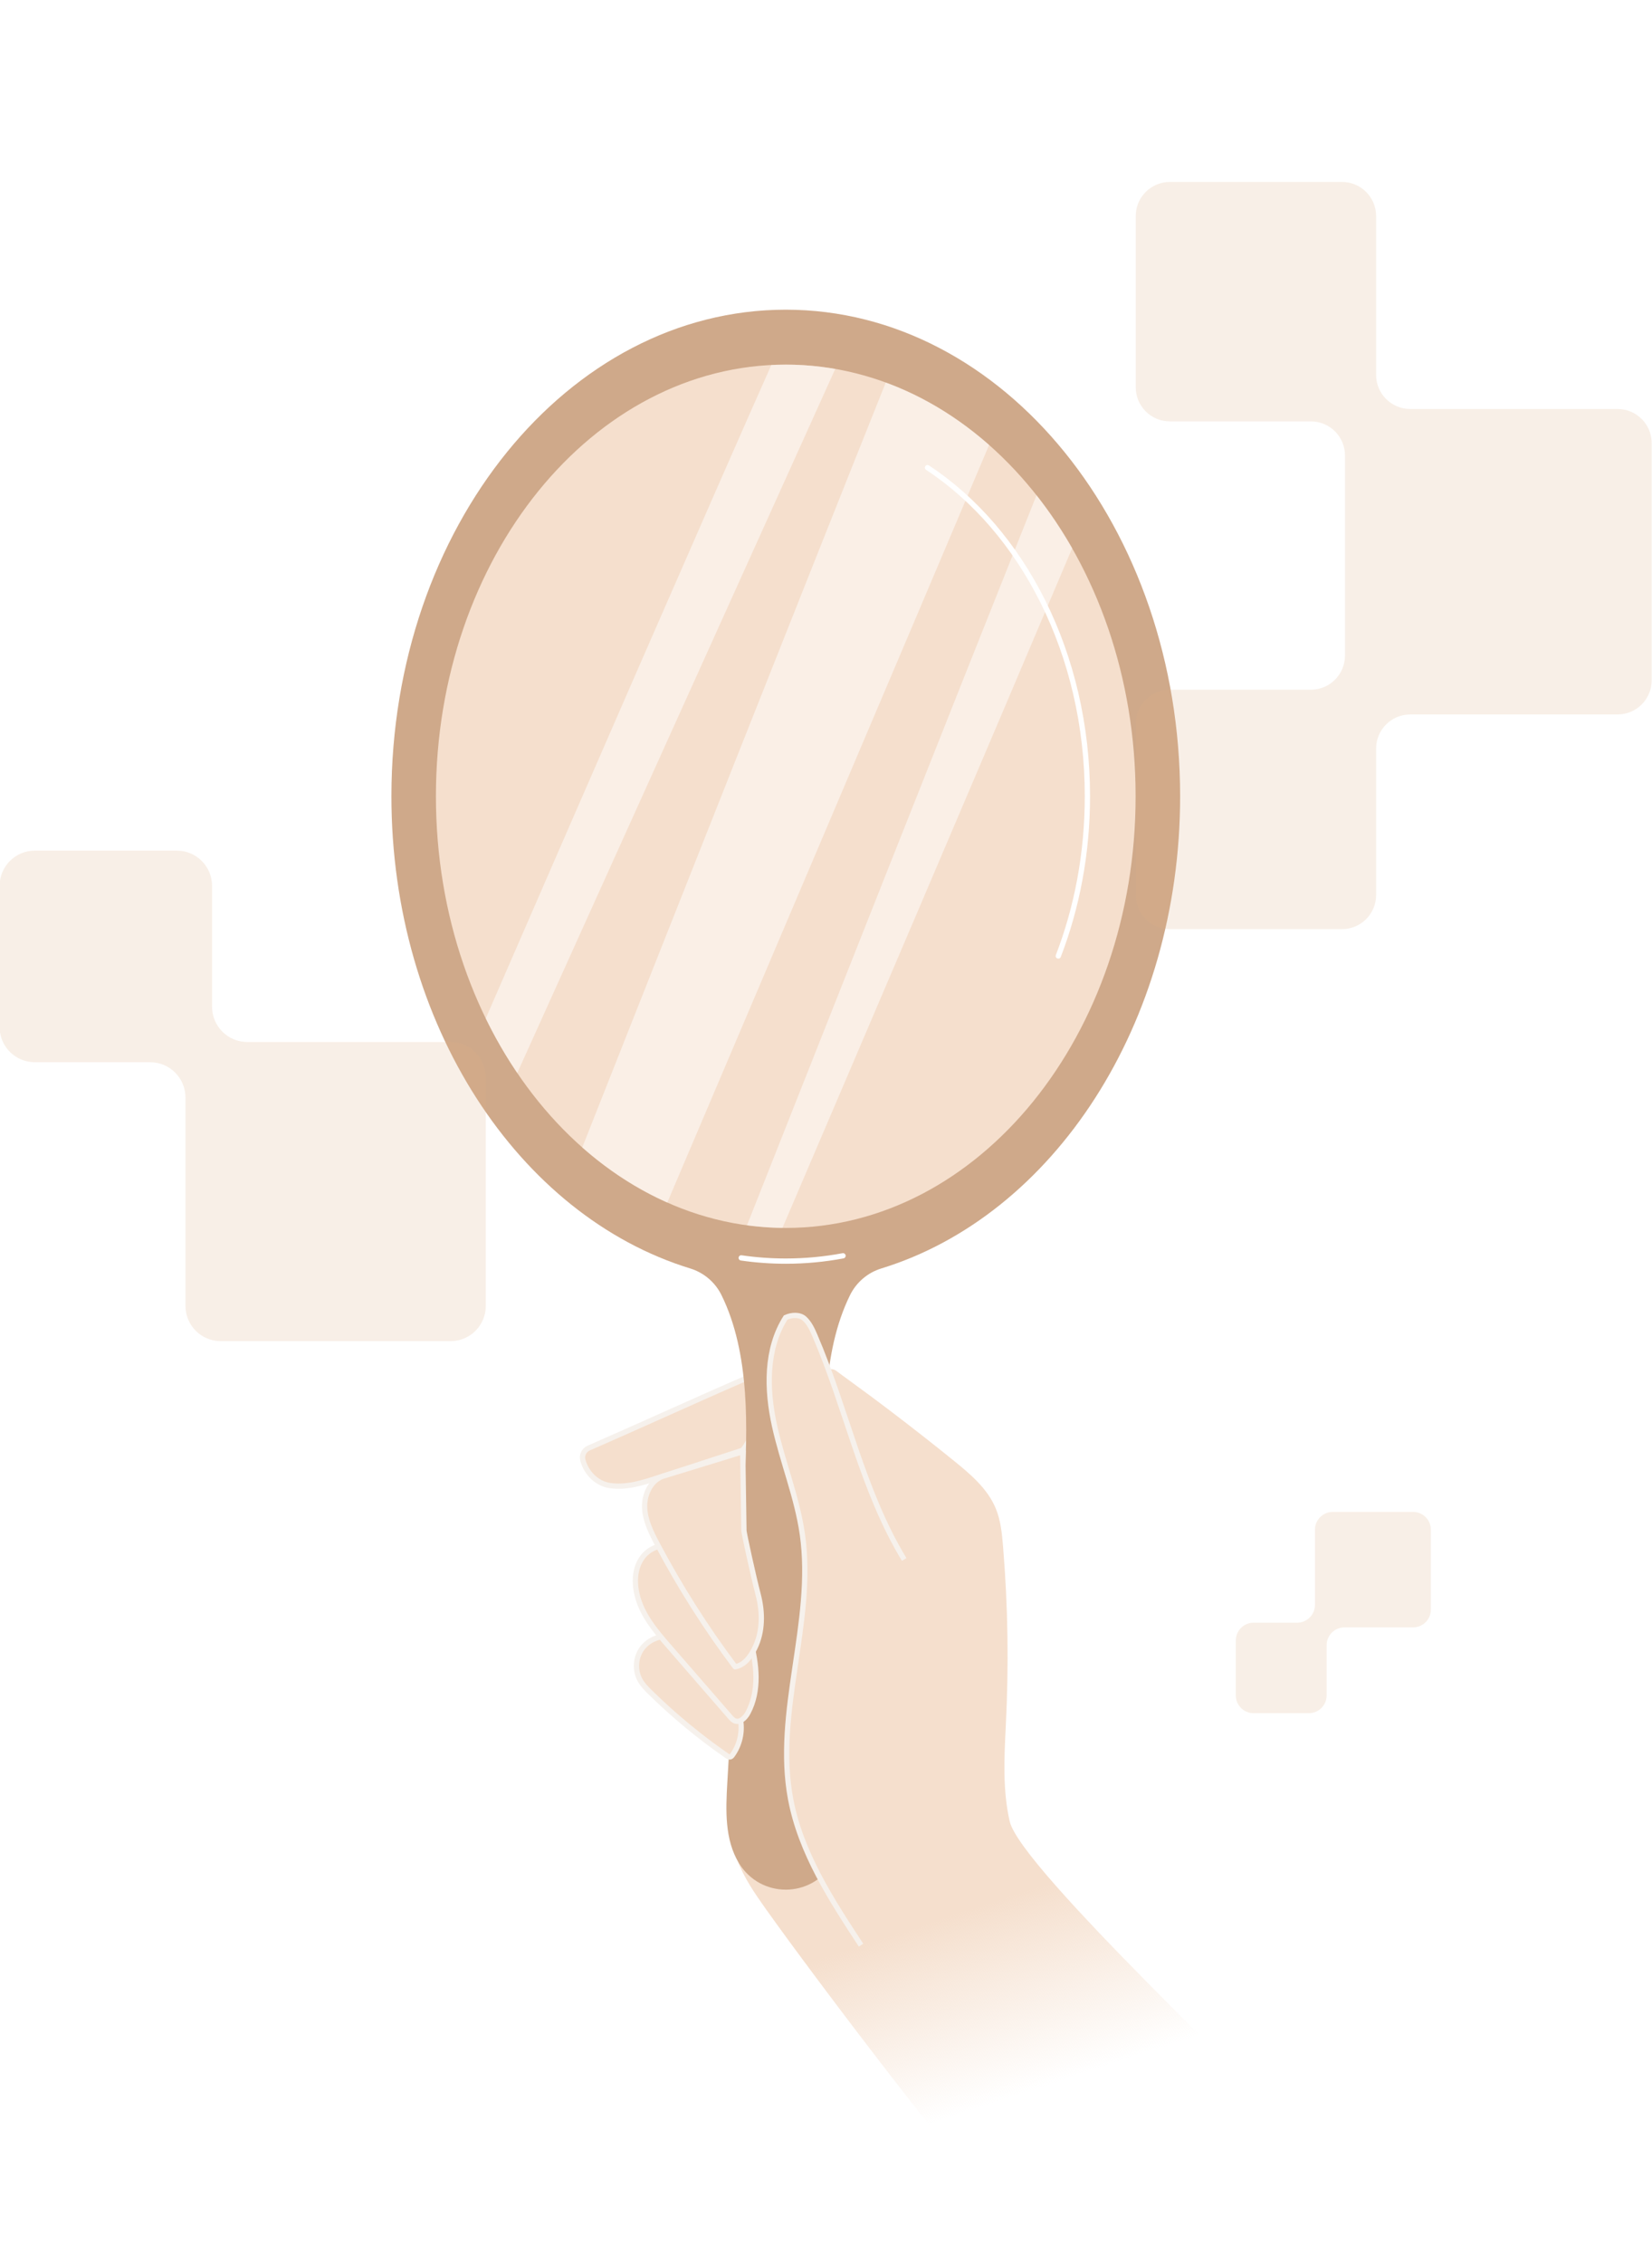 <svg width="165" height="226" viewBox="0 0 165 226" fill="none" xmlns="http://www.w3.org/2000/svg">
<g clip-path="url(#clip0_1007_6407)">
<path d="M74.187 144.818C71.36 145.737 68.532 146.658 65.705 147.577C64.147 148.084 62.517 148.597 60.899 148.345C59.584 148.141 58.556 147.079 58.215 145.814C58.083 145.323 58.332 144.809 58.8 144.605C63.866 142.4 69.554 139.785 74.56 137.621C74.659 137.225 75.029 136.993 75.377 137.207C75.725 137.422 75.144 138.329 75.255 138.722C75.863 140.865 75.547 143.048 74.187 144.816V144.818Z" fill="#F5DFCD" stroke="#F6F1EC" stroke-width="0.526" stroke-linecap="round" stroke-linejoin="round"/>
<path d="M102.241 223.43C96.245 217.191 81.491 197.669 76.48 190.62C75.389 189.086 74.314 187.517 73.644 185.76C72.44 182.603 72.64 179.111 72.857 175.74C73.306 168.748 70.827 161.905 71.996 154.996C73.165 148.086 76.328 141.277 81.875 136.968C82.103 136.792 82.545 136.762 82.819 136.735C83.33 136.688 83.429 136.823 83.825 137.118C84.939 137.947 86.069 138.752 87.183 139.583C89.407 141.243 91.605 142.939 93.776 144.67C94.275 145.068 94.774 145.468 95.269 145.869C96.936 147.22 98.65 148.672 99.463 150.653C99.947 151.833 100.076 153.124 100.181 154.395C100.685 160.535 100.763 166.288 100.453 172.46C100.296 175.608 100.142 178.806 100.847 181.879C101.933 186.61 126.962 209.722 129.9 213.592" fill="url(#paint0_linear_1007_6407)"/>
<path d="M117.87 79.517C117.87 52.681 100.236 30.926 78.482 30.926C56.728 30.926 39.094 52.68 39.094 79.517C39.094 102.292 51.796 121.405 68.937 126.668C70.306 127.089 71.436 128.056 72.065 129.336C74.919 135.138 74.684 142.627 74.311 149.096C73.755 158.735 73.198 168.374 72.643 178.013C72.484 180.767 72.371 183.715 73.814 186.069C75.964 189.579 81 189.579 83.15 186.069C84.593 183.715 84.479 180.767 84.32 178.013C83.765 168.374 83.208 158.735 82.653 149.096C82.28 142.627 82.045 135.138 84.898 129.336C85.528 128.056 86.659 127.087 88.026 126.668C105.167 121.405 117.87 102.292 117.87 79.517Z" fill="#CFA98A"/>
<path d="M86.121 193.532C86.081 193.769 86.04 194.007 85.999 194.245C83.015 189.697 79.965 184.993 78.964 179.653C77.332 170.947 81.388 161.994 80.14 153.227C79.615 149.536 78.166 146.043 77.362 142.403C76.557 138.763 76.469 134.715 78.471 131.565C79.07 131.295 79.882 131.243 80.363 131.69C80.844 132.137 81.125 132.752 81.385 133.354C84.564 140.744 86.13 148.851 90.309 155.729L86.121 193.532Z" fill="#F5DFCD"/>
<path d="M85.999 194.245C83.015 189.697 79.965 184.993 78.964 179.653C77.332 170.947 81.388 161.994 80.14 153.227C79.615 149.536 78.166 146.043 77.362 142.403C76.557 138.763 76.469 134.715 78.471 131.565C79.07 131.295 79.882 131.243 80.363 131.69C80.844 132.137 81.125 132.752 81.385 133.354C84.564 140.744 86.13 148.851 90.309 155.729" stroke="#F6F1EC" stroke-width="0.526" stroke-miterlimit="10"/>
<path d="M73.971 171.805C74.167 173.002 73.868 174.27 73.159 175.256C73.098 175.342 73.022 175.434 72.915 175.451C72.808 175.469 72.705 175.404 72.617 175.342C69.886 173.451 67.317 171.327 64.948 169.001C64.571 168.633 64.197 168.253 63.938 167.795C63.411 166.862 63.454 165.638 64.043 164.742C64.632 163.845 65.74 163.319 66.81 163.425C68.732 163.616 70.573 164.506 71.81 165.983C73.048 167.46 73.936 171.593 73.971 171.805Z" fill="#F5DFCD" stroke="#F6F1EC" stroke-width="0.526" stroke-linecap="round" stroke-linejoin="round"/>
<path d="M63.63 159.242C64.094 161.244 65.487 162.884 66.836 164.437C68.869 166.779 70.903 169.119 72.936 171.461C73.069 171.614 73.209 171.771 73.396 171.847C73.921 172.058 74.443 171.535 74.708 171.037C75.884 168.836 75.596 166.147 74.925 163.743C74.004 160.436 72.225 157.052 69.253 155.148C65.933 153.019 62.683 155.155 63.627 159.242H63.63Z" fill="#F5DFCD" stroke="#F6F1EC" stroke-width="0.526" stroke-linecap="round" stroke-linejoin="round"/>
<path d="M74.187 144.969L66.157 147.432C64.96 147.885 64.335 149.274 64.386 150.549C64.437 151.824 65.022 153.009 65.618 154.138C67.888 158.436 70.5 162.555 73.421 166.444C74.362 166.288 74.965 165.43 75.386 164.578C76.201 162.935 76.185 160.982 75.72 159.211C75.255 157.439 74.326 153.192 74.302 152.849L74.185 144.971L74.187 144.969Z" fill="#F5DFCD" stroke="#F6F1EC" stroke-width="0.526" stroke-linecap="round" stroke-linejoin="round"/>
<path d="M78.482 122.623C97.78 122.623 113.425 103.324 113.425 79.517C113.425 55.71 97.78 36.411 78.482 36.411C59.183 36.411 43.539 55.71 43.539 79.517C43.539 103.324 59.183 122.623 78.482 122.623Z" fill="#F5DFCD"/>
<path d="M84.2 125.404C82.336 125.754 80.427 125.936 78.484 125.936C76.977 125.936 75.492 125.827 74.031 125.613" stroke="white" stroke-width="0.526" stroke-linecap="round" stroke-linejoin="round"/>
<g filter="url(#filter0_f_1007_6407)">
<path d="M78.481 36.413C77.998 36.413 77.517 36.429 77.038 36.452C71.507 48.866 57.217 81.689 48.516 101.701C49.451 103.62 50.505 105.441 51.663 107.149L83.423 36.843C81.809 36.561 80.159 36.411 78.481 36.411V36.413Z" fill="white" fill-opacity="0.5"/>
</g>
<g filter="url(#filter1_f_1007_6407)">
<path d="M88.468 38.2C81.047 56.735 65.648 95.64 58.156 114.582C60.745 116.871 63.599 118.732 66.649 120.086C74.264 102.196 90.252 64.622 98.791 44.435C95.689 41.699 92.21 39.574 88.468 38.2Z" fill="white" fill-opacity="0.5"/>
</g>
<g filter="url(#filter2_f_1007_6407)">
<path d="M103.526 49.456C95.55 69.433 81.477 104.99 74.609 122.358C75.775 122.516 76.956 122.604 78.151 122.619C85.176 106.204 98.421 75.223 107.086 54.746C106.014 52.867 104.822 51.097 103.528 49.456H103.526Z" fill="white" fill-opacity="0.5"/>
</g>
<path d="M92.641 46.701C102.143 52.954 108.609 65.303 108.609 79.517C108.609 85.226 107.566 90.633 105.702 95.467" stroke="white" stroke-width="0.526" stroke-linecap="round" stroke-linejoin="round"/>
<path opacity="0.2" fill-rule="evenodd" clip-rule="evenodd" d="M134.335 45.485C134.335 43.605 132.81 42.08 130.93 42.08L116.842 42.08C114.962 42.08 113.437 40.555 113.437 38.674V21.576C113.437 19.695 114.961 18.17 116.842 18.17L134.04 18.17C135.921 18.17 137.445 19.695 137.445 21.576L137.445 37.437C137.445 39.318 138.97 40.842 140.851 40.842L161.561 40.842C163.442 40.842 164.967 42.367 164.967 44.248L164.967 67.942C164.967 69.823 163.442 71.347 161.561 71.347H140.851C138.97 71.347 137.445 72.872 137.445 74.753L137.445 89.378C137.445 91.259 135.921 92.784 134.04 92.784H116.842C114.962 92.784 113.437 91.259 113.437 89.378V72.28C113.437 70.399 114.961 68.875 116.842 68.875H130.93C132.81 68.875 134.335 67.35 134.335 65.469L134.335 45.485Z" fill="#DFAF88"/>
<path opacity="0.2" fill-rule="evenodd" clip-rule="evenodd" d="M18.523 109.597C18.523 107.652 16.947 106.076 15.003 106.076L3.481 106.076C1.537 106.076 -0.039 104.5 -0.039 102.556V88.464C-0.039 86.519 1.537 84.943 3.481 84.943L17.661 84.943C19.605 84.943 21.181 86.519 21.181 88.463L21.181 100.536C21.181 102.48 22.758 104.056 24.702 104.056L44.999 104.056C46.944 104.056 48.52 105.632 48.52 107.576L48.52 130.408C48.52 132.352 46.944 133.928 44.999 133.928H22.043C20.099 133.928 18.523 132.352 18.523 130.408L18.523 109.597Z" fill="#DFAF88"/>
<path opacity="0.2" fill-rule="evenodd" clip-rule="evenodd" d="M142.914 152.759C142.914 151.777 142.118 150.98 141.135 150.98L133.115 150.98C132.132 150.98 131.336 151.777 131.336 152.759L131.336 160.265C131.336 161.247 130.54 162.044 129.557 162.044L125.208 162.044C124.226 162.044 123.43 162.84 123.43 163.822V169.302C123.43 170.285 124.226 171.081 125.208 171.081L130.726 171.081C131.708 171.081 132.504 170.285 132.504 169.302L132.504 164.29C132.504 163.307 133.301 162.511 134.283 162.511L141.135 162.511C142.118 162.511 142.914 161.714 142.914 160.732L142.914 152.759Z" fill="#DFAF88"/>
</g>
<defs>
<filter id="filter0_f_1007_6407" x="47.59" y="35.485" width="36.76" height="72.589" filterUnits="userSpaceOnUse" color-interpolation-filters="sRGB">
<feFlood flood-opacity="0" result="BackgroundImageFix"/>
<feBlend mode="normal" in="SourceGraphic" in2="BackgroundImageFix" result="shape"/>
<feGaussianBlur stdDeviation="0.463" result="effect1_foregroundBlur_1007_6407"/>
</filter>
<filter id="filter1_f_1007_6407" x="57.23" y="37.275" width="42.486" height="83.737" filterUnits="userSpaceOnUse" color-interpolation-filters="sRGB">
<feFlood flood-opacity="0" result="BackgroundImageFix"/>
<feBlend mode="normal" in="SourceGraphic" in2="BackgroundImageFix" result="shape"/>
<feGaussianBlur stdDeviation="0.463" result="effect1_foregroundBlur_1007_6407"/>
</filter>
<filter id="filter2_f_1007_6407" x="73.684" y="48.53" width="34.328" height="75.014" filterUnits="userSpaceOnUse" color-interpolation-filters="sRGB">
<feFlood flood-opacity="0" result="BackgroundImageFix"/>
<feBlend mode="normal" in="SourceGraphic" in2="BackgroundImageFix" result="shape"/>
<feGaussianBlur stdDeviation="0.463" result="effect1_foregroundBlur_1007_6407"/>
</filter>
<linearGradient id="paint0_linear_1007_6407" x1="72.387" y1="95.418" x2="122.936" y2="247.821" gradientUnits="userSpaceOnUse">
<stop offset="0.611" stop-color="#F5DFCD"/>
<stop offset="0.73" stop-color="#F5DFCD" stop-opacity="0"/>
</linearGradient>
<clipPath id="clip0_1007_6407">
<rect width="165" height="226" fill="white"/>
</clipPath>
</defs>
</svg>
